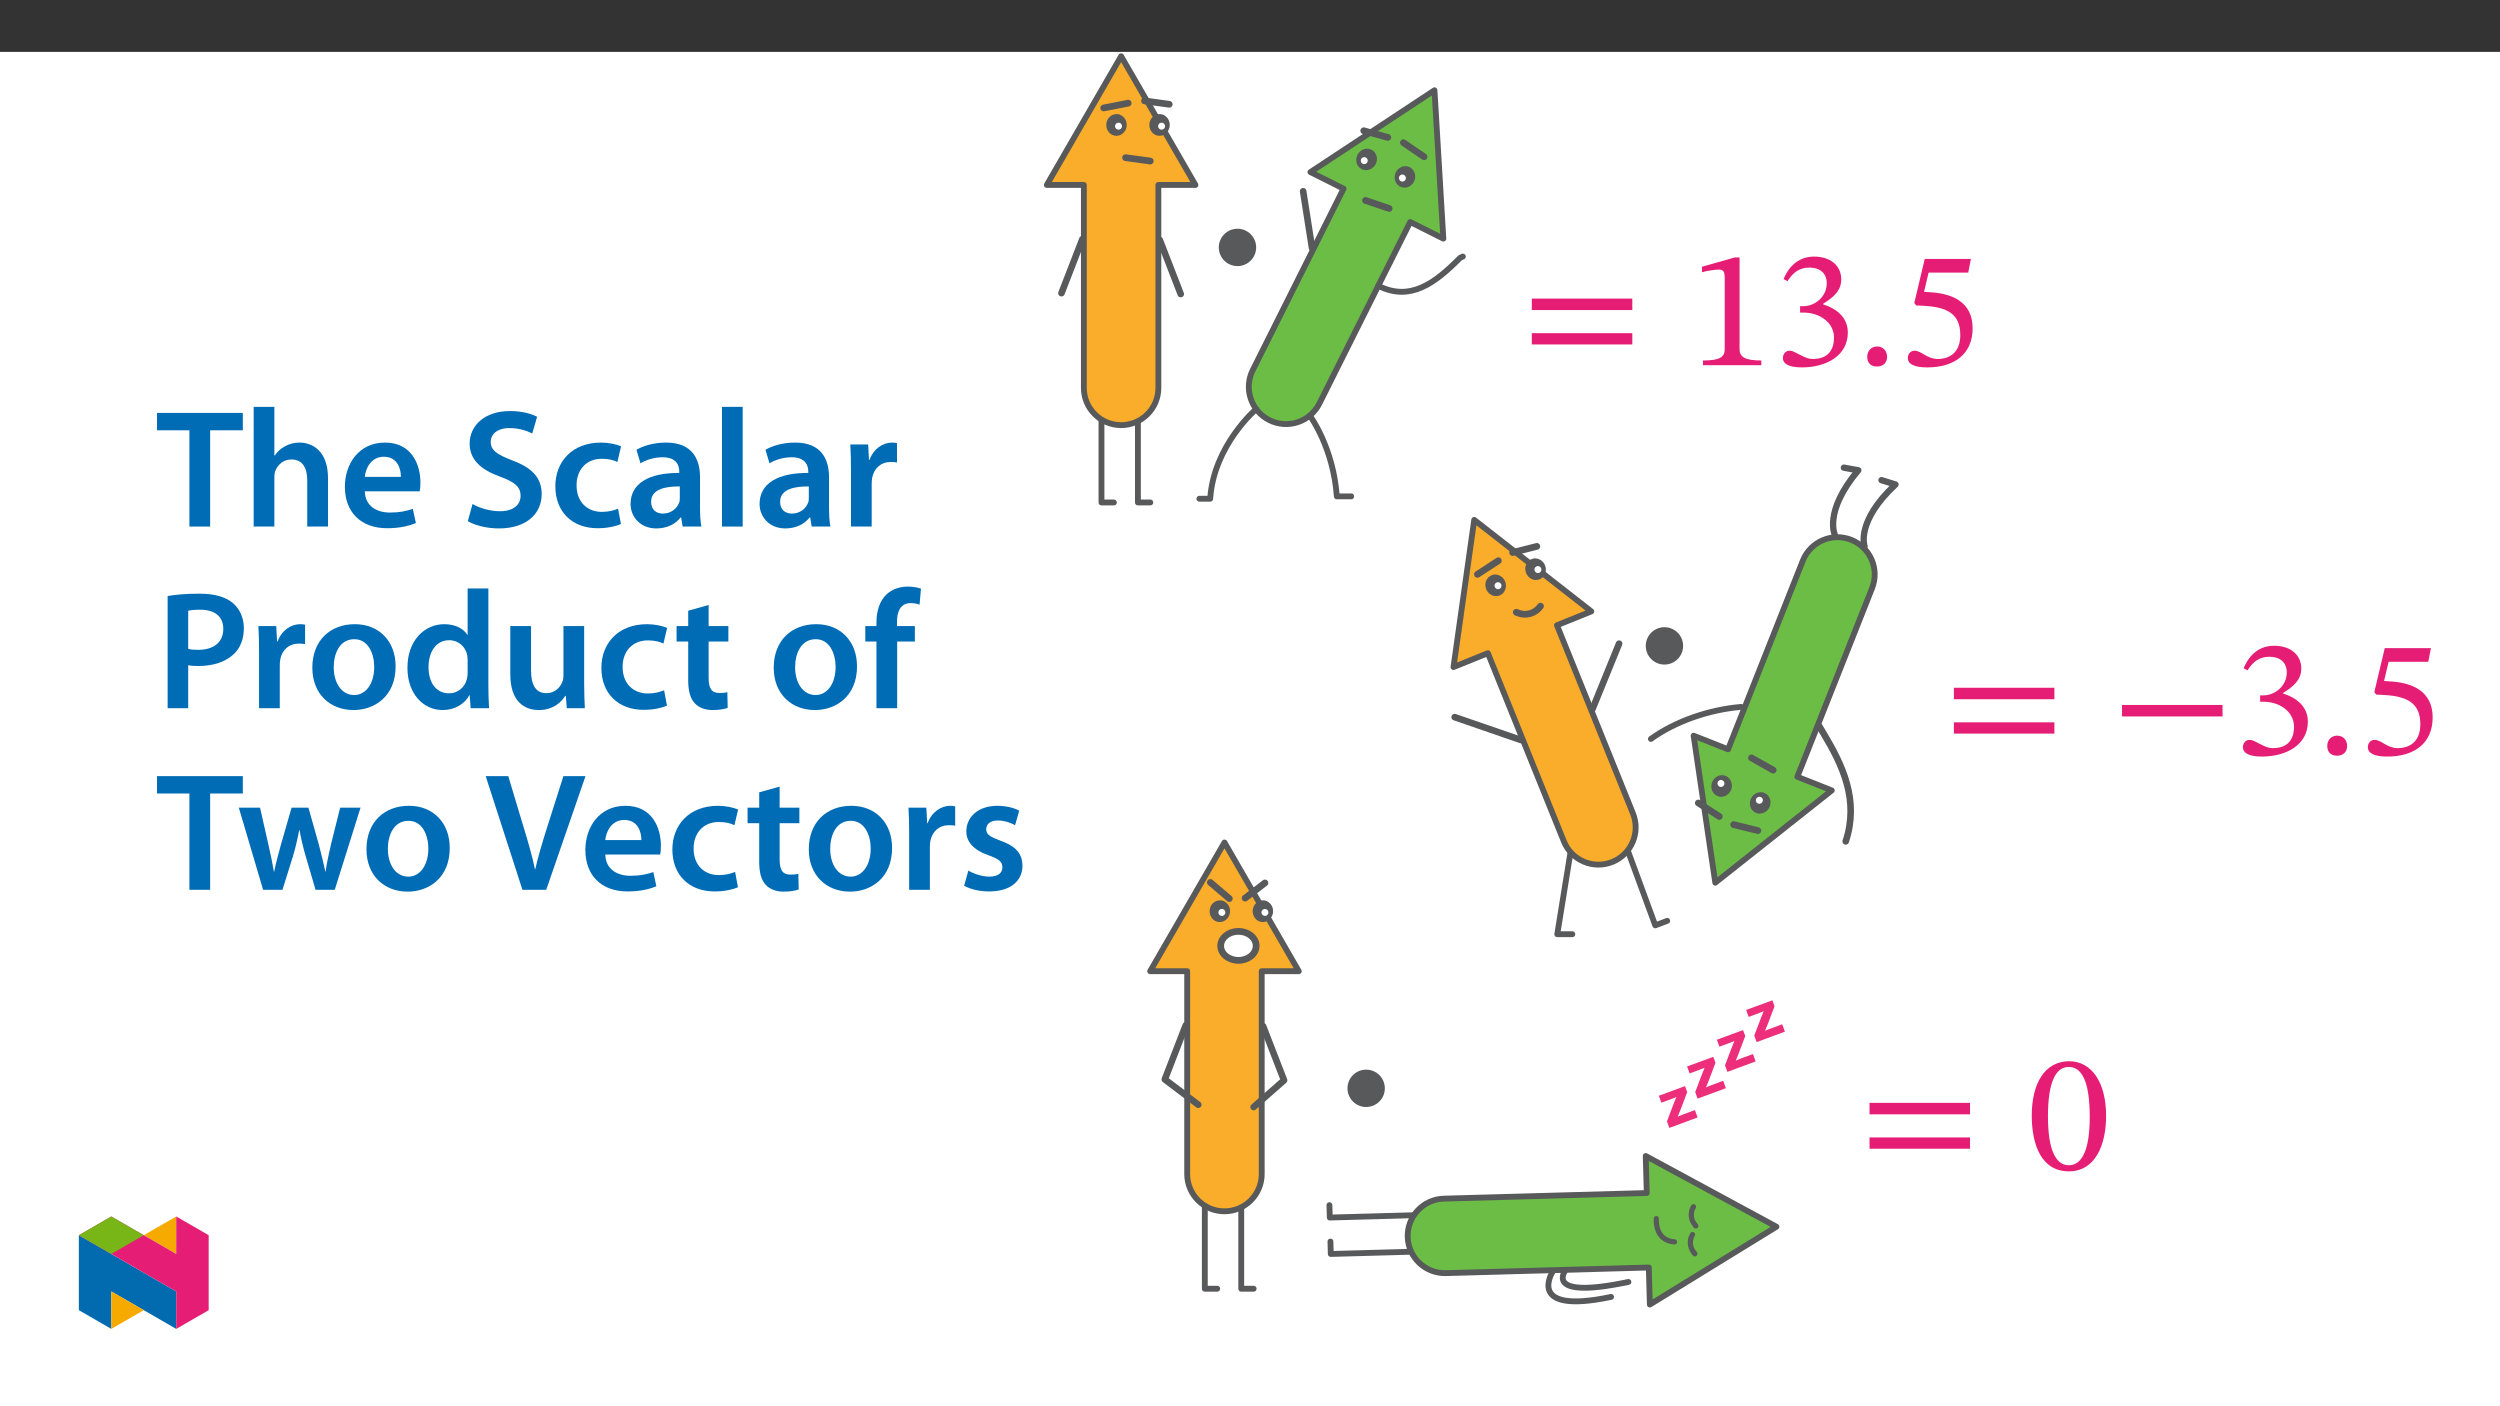 ﻿<?xml version="1.0" encoding="utf-8"?>
<svg xmlns="http://www.w3.org/2000/svg" xmlns:xlink="http://www.w3.org/1999/xlink" viewBox="0 0 960 540" version="1.1">
  <rect x="0" y="0" width="960" height="540" fill="#333333" stroke="none"/>
  <defs>
    <g>
      <symbol overflow="visible" id="glyph0-0">
        <path style="stroke:none;" d="M 2.938 -1.078 L -2.469 -15.734 L 9.25 -20.062 L 14.656 -5.406 Z M 3.156 -1.578 L 14.156 -5.641 L 9.016 -19.578 L -1.984 -15.516 Z M 3.156 -1.578 " />
      </symbol>
      <symbol overflow="visible" id="glyph0-1">
        <path style="stroke:none;" d="M 0.391 -0.141 L -0.531 -2.641 L 2.094 -9.562 C 2.52 -10.695 2.848 -11.508 3.078 -12 C 2.711 -11.844 2.223 -11.645 1.609 -11.406 L -2.672 -9.812 L -3.656 -12.484 L 6.406 -16.188 L 7.25 -13.891 L 4.578 -6.844 L 3.594 -4.453 C 4.457 -4.828 5 -5.055 5.219 -5.141 L 10.203 -6.984 L 11.25 -4.156 Z M 0.391 -0.141 " />
      </symbol>
      <symbol overflow="visible" id="glyph1-0">
        <path style="stroke:none;" d="M 20.719 -11 L 20.719 -12.047 C 20.719 -19.094 31.141 -24.156 31.141 -33.672 C 31.141 -40.406 25.516 -43.312 19.172 -43.312 C 12.625 -43.312 8.156 -39.625 8.156 -34.375 C 8.156 -31.344 9.391 -29.844 11.453 -29.844 C 13.016 -29.844 14.375 -30.688 14.375 -32.703 C 14.375 -35.156 13.016 -35.219 13.016 -37.359 C 13.016 -39.375 14.766 -40.859 18.578 -40.859 C 22.734 -40.859 25.312 -38.594 25.312 -33.469 C 25.312 -23.5 18.125 -21.109 18.125 -12.688 L 18.125 -11 Z M 23.188 -3.109 C 23.188 -5.109 21.828 -6.922 19.547 -6.922 C 17.156 -6.922 15.734 -5.188 15.734 -3.109 C 15.734 -0.969 16.969 0.516 19.484 0.516 C 21.828 0.516 23.188 -1.031 23.188 -3.109 Z M 38.531 10.938 L 38.531 -50.828 L 0.641 -50.828 L 0.641 10.938 Z M 35.156 7.516 L 3.953 7.516 L 3.953 -47.531 L 35.156 -47.531 Z M 35.156 7.516 " />
      </symbol>
      <symbol overflow="visible" id="glyph1-1">
        <path style="stroke:none;" d="M 42.609 -21.172 L 42.609 -25.578 L 4.016 -25.578 L 4.016 -21.172 Z M 42.609 -7.969 L 42.609 -12.297 L 4.016 -12.297 L 4.016 -7.969 Z M 42.609 -7.969 " />
      </symbol>
      <symbol overflow="visible" id="glyph1-2">
        <path style="stroke:none;" d="M 27.578 0 L 27.578 -1.812 C 21.625 -1.812 19.234 -2.984 19.234 -6.156 L 19.234 -41.375 L 17.359 -41.375 L 4.797 -37.812 L 4.797 -35.672 C 6.797 -36.328 10.094 -36.719 11.391 -36.719 C 13.016 -36.719 13.531 -35.812 13.531 -33.547 L 13.531 -6.156 C 13.531 -2.906 11.266 -1.812 5.188 -1.812 L 5.188 0 Z M 27.578 0 " />
      </symbol>
      <symbol overflow="visible" id="glyph1-3">
        <path style="stroke:none;" d="M 5.562 -32.25 C 7.766 -35.672 10.172 -37.484 14.047 -37.484 C 18.062 -37.484 20.656 -35.281 20.656 -31.469 C 20.656 -26.219 16.062 -22.656 11.656 -22.656 L 10.422 -22.656 L 10.422 -20.203 L 11.719 -20.203 C 17.938 -20.203 23.438 -16.375 23.438 -10.625 C 23.438 -4.281 19.484 -2.391 15.406 -2.391 C 13.859 -2.391 12.953 -2.656 10.172 -4.078 C 7.906 -5.25 7.375 -5.562 6.344 -5.562 C 4.656 -5.562 3.812 -4.078 3.812 -2.719 C 3.812 -1.031 5.25 0.844 11.078 0.844 C 20.531 0.844 28.75 -3.688 28.75 -12.562 C 28.75 -18.328 24.406 -21.75 19.234 -23.375 L 19.234 -23.562 C 23.312 -26.156 26.219 -28.562 26.219 -33.016 C 26.219 -37.938 22.406 -41.703 15.797 -41.703 C 10.484 -41.703 6.469 -38.719 4.078 -33.094 Z M 5.562 -32.25 " />
      </symbol>
      <symbol overflow="visible" id="glyph1-4">
        <path style="stroke:none;" d="M 11.781 -3.172 C 11.781 -5.312 10.422 -7.188 7.969 -7.188 C 5.562 -7.188 4.141 -5.375 4.141 -3.234 C 4.141 -1.031 5.375 0.516 7.906 0.516 C 10.422 0.516 11.781 -1.172 11.781 -3.172 Z M 11.781 -3.172 " />
      </symbol>
      <symbol overflow="visible" id="glyph1-5">
        <path style="stroke:none;" d="M 27 -35.547 L 28.031 -40.797 L 10.297 -40.797 L 6.281 -23.891 L 7.062 -22.922 C 7.969 -22.922 8.281 -22.922 9.969 -22.797 C 18.906 -22.344 23.953 -19.688 23.953 -11.594 C 23.953 -4.859 19.875 -2.391 15.281 -2.391 C 11.141 -2.391 9 -5.562 6.406 -5.562 C 4.797 -5.562 3.812 -4.281 3.812 -2.781 C 3.812 -0.391 6.281 0.844 11.266 0.844 C 21.562 0.844 28.688 -4.203 28.688 -14.188 C 28.688 -24.344 20.719 -27.391 13.078 -27.969 L 10.031 -28.172 L 11.781 -35.547 Z M 27 -35.547 " />
      </symbol>
      <symbol overflow="visible" id="glyph1-6">
        <path style="stroke:none;" d="M 42.609 -14.562 L 42.609 -18.969 L 4.016 -18.969 L 4.016 -14.562 Z M 42.609 -14.562 " />
      </symbol>
      <symbol overflow="visible" id="glyph1-7">
        <path style="stroke:none;" d="M 30.297 -20.531 C 30.297 -33.859 24.469 -41.562 16.125 -41.562 C 6.734 -41.562 1.75 -33.016 1.75 -20.719 C 1.75 -9.266 5.562 0.719 16 0.719 C 26.156 0.719 30.297 -9.453 30.297 -20.531 Z M 24.016 -20.141 C 24.016 -7.703 21.109 -1.625 16 -1.625 C 10.812 -1.625 7.969 -7.828 7.969 -20.391 C 7.969 -33.219 10.812 -39.375 15.922 -39.375 C 21.234 -39.375 24.016 -33.281 24.016 -20.141 Z M 24.016 -20.141 " />
      </symbol>
      <symbol overflow="visible" id="glyph2-0">
        <path style="stroke:none;" d="M 0 0 L 32.375 0 L 32.375 -45.328 L 0 -45.328 Z M 16.188 -25.578 L 5.188 -42.094 L 27.188 -42.094 Z M 18.125 -22.656 L 29.141 -39.172 L 29.141 -6.156 Z M 5.188 -3.234 L 16.188 -19.75 L 27.188 -3.234 Z M 3.234 -39.172 L 14.25 -22.656 L 3.234 -6.156 Z M 3.234 -39.172 " />
      </symbol>
      <symbol overflow="visible" id="glyph2-1">
        <path style="stroke:none;" d="M 12.953 0 L 20.922 0 L 20.922 -36.969 L 33.469 -36.969 L 33.469 -43.641 L 0.516 -43.641 L 0.516 -36.969 L 12.953 -36.969 Z M 12.953 0 " />
      </symbol>
      <symbol overflow="visible" id="glyph2-2">
        <path style="stroke:none;" d="M 4.281 0 L 12.234 0 L 12.234 -18.906 C 12.234 -19.75 12.297 -20.594 12.562 -21.297 C 13.469 -23.703 15.672 -25.766 18.781 -25.766 C 23.188 -25.766 24.859 -22.281 24.859 -17.734 L 24.859 0 L 32.828 0 L 32.828 -18.578 C 32.828 -28.688 27.188 -32.25 21.828 -32.25 C 19.812 -32.25 17.938 -31.734 16.312 -30.828 C 14.703 -29.984 13.344 -28.75 12.375 -27.266 L 12.234 -27.266 L 12.234 -45.969 L 4.281 -45.969 Z M 4.281 0 " />
      </symbol>
      <symbol overflow="visible" id="glyph2-3">
        <path style="stroke:none;" d="M 31.016 -13.531 C 31.141 -14.25 31.281 -15.406 31.281 -16.906 C 31.281 -23.828 27.906 -32.25 17.672 -32.25 C 7.578 -32.25 2.266 -24.016 2.266 -15.281 C 2.266 -5.641 8.281 0.641 18.516 0.641 C 23.047 0.641 26.812 -0.188 29.531 -1.359 L 28.359 -6.797 C 25.906 -5.953 23.312 -5.375 19.625 -5.375 C 14.5 -5.375 10.094 -7.828 9.906 -13.531 Z M 9.906 -19.094 C 10.234 -22.344 12.297 -26.812 17.219 -26.812 C 22.531 -26.812 23.828 -22.016 23.766 -19.094 Z M 9.906 -19.094 " />
      </symbol>
      <symbol overflow="visible" id="glyph2-4">
        <path style="stroke:none;" d="M 2.656 -2.078 C 5.047 -0.578 9.844 0.719 14.5 0.719 C 25.703 0.719 31.016 -5.375 31.016 -12.438 C 31.016 -18.719 27.391 -22.531 19.812 -25.375 C 13.984 -27.641 11.453 -29.203 11.453 -32.562 C 11.453 -35.156 13.594 -37.812 18.641 -37.812 C 22.734 -37.812 25.766 -36.578 27.391 -35.734 L 29.266 -42.156 C 27 -43.312 23.562 -44.359 18.844 -44.359 C 9.328 -44.359 3.359 -38.984 3.359 -31.797 C 3.359 -25.516 7.969 -21.688 15.219 -19.094 C 20.719 -17.094 22.922 -15.156 22.922 -11.844 C 22.922 -8.281 20.078 -5.891 15.016 -5.891 C 10.938 -5.891 7 -7.188 4.469 -8.672 Z M 2.656 -2.078 " />
      </symbol>
      <symbol overflow="visible" id="glyph2-5">
        <path style="stroke:none;" d="M 26.359 -6.859 C 24.797 -6.219 22.797 -5.641 20.078 -5.641 C 14.641 -5.641 10.422 -9.328 10.422 -15.797 C 10.359 -21.562 13.984 -26.031 20.078 -26.031 C 22.922 -26.031 24.797 -25.453 26.094 -24.797 L 27.516 -30.828 C 25.703 -31.594 22.734 -32.25 19.812 -32.25 C 8.734 -32.25 2.266 -24.922 2.266 -15.469 C 2.266 -5.703 8.672 0.641 18.516 0.641 C 22.469 0.641 25.766 -0.188 27.453 -0.969 Z M 26.359 -6.859 " />
      </symbol>
      <symbol overflow="visible" id="glyph2-6">
        <path style="stroke:none;" d="M 28.75 -18.906 C 28.75 -25.828 25.828 -32.25 15.734 -32.25 C 10.75 -32.25 6.672 -30.891 4.344 -29.469 L 5.891 -24.281 C 8.031 -25.641 11.266 -26.609 14.375 -26.609 C 19.938 -26.609 20.781 -23.188 20.781 -21.109 L 20.781 -20.594 C 9.125 -20.656 2.078 -16.578 2.078 -8.672 C 2.078 -3.891 5.641 0.719 11.984 0.719 C 16.125 0.719 19.422 -1.031 21.297 -3.5 L 21.5 -3.5 L 22.078 0 L 29.266 0 C 28.875 -1.938 28.75 -4.734 28.75 -7.578 Z M 20.984 -11.078 C 20.984 -10.484 20.984 -9.906 20.781 -9.328 C 20 -7.062 17.734 -4.984 14.5 -4.984 C 11.984 -4.984 9.969 -6.406 9.969 -9.516 C 9.969 -14.312 15.344 -15.469 20.984 -15.406 Z M 20.984 -11.078 " />
      </symbol>
      <symbol overflow="visible" id="glyph2-7">
        <path style="stroke:none;" d="M 4.281 0 L 12.234 0 L 12.234 -45.969 L 4.281 -45.969 Z M 4.281 0 " />
      </symbol>
      <symbol overflow="visible" id="glyph2-8">
        <path style="stroke:none;" d="M 4.281 0 L 12.234 0 L 12.234 -16.375 C 12.234 -17.219 12.297 -18.062 12.438 -18.781 C 13.141 -22.406 15.797 -24.797 19.547 -24.797 C 20.531 -24.797 21.234 -24.734 21.953 -24.609 L 21.953 -32.047 C 21.297 -32.188 20.844 -32.25 20.078 -32.25 C 16.641 -32.25 12.953 -29.984 11.391 -25.578 L 11.203 -25.578 L 10.875 -31.531 L 4.016 -31.531 C 4.203 -28.75 4.281 -25.641 4.281 -21.375 Z M 4.281 0 " />
      </symbol>
      <symbol overflow="visible" id="glyph2-9">
        <path style="stroke:none;" d="M 4.594 0 L 12.5 0 L 12.5 -16.516 C 13.594 -16.25 14.891 -16.188 16.375 -16.188 C 22.016 -16.188 26.938 -17.734 30.172 -20.922 C 32.562 -23.25 33.859 -26.609 33.859 -30.75 C 33.859 -34.828 32.188 -38.266 29.594 -40.406 C 26.812 -42.734 22.594 -43.969 16.766 -43.969 C 11.453 -43.969 7.516 -43.578 4.594 -43.062 Z M 12.5 -37.422 C 13.344 -37.625 14.891 -37.812 17.094 -37.812 C 22.594 -37.812 25.969 -35.281 25.969 -30.438 C 25.969 -25.375 22.344 -22.406 16.375 -22.406 C 14.766 -22.406 13.531 -22.469 12.5 -22.797 Z M 12.5 -37.422 " />
      </symbol>
      <symbol overflow="visible" id="glyph2-10">
        <path style="stroke:none;" d="M 18.578 -32.25 C 9.062 -32.25 2.266 -25.906 2.266 -15.547 C 2.266 -5.375 9.188 0.719 18.062 0.719 C 26.094 0.719 34.25 -4.469 34.25 -16.062 C 34.25 -25.641 27.969 -32.25 18.578 -32.25 Z M 18.391 -26.484 C 23.828 -26.484 26.031 -20.781 26.031 -15.859 C 26.031 -9.453 22.859 -5.047 18.328 -5.047 C 13.531 -5.047 10.484 -9.641 10.484 -15.734 C 10.484 -20.984 12.75 -26.484 18.391 -26.484 Z M 18.391 -26.484 " />
      </symbol>
      <symbol overflow="visible" id="glyph2-11">
        <path style="stroke:none;" d="M 25.375 -45.969 L 25.375 -28.172 L 25.25 -28.172 C 23.828 -30.5 20.719 -32.25 16.375 -32.25 C 8.812 -32.25 2.203 -25.969 2.266 -15.406 C 2.266 -5.703 8.219 0.719 15.797 0.719 C 20.328 0.719 24.156 -1.484 26.031 -4.984 L 26.156 -4.984 L 26.547 0 L 33.609 0 C 33.469 -2.141 33.344 -5.641 33.344 -8.875 L 33.344 -45.969 Z M 25.375 -13.656 C 25.375 -12.828 25.312 -12.047 25.125 -11.328 C 24.344 -7.906 21.5 -5.703 18.266 -5.703 C 13.203 -5.703 10.359 -9.906 10.359 -15.734 C 10.359 -21.562 13.203 -26.094 18.328 -26.094 C 21.953 -26.094 24.469 -23.562 25.188 -20.531 C 25.312 -19.875 25.375 -19.031 25.375 -18.391 Z M 25.375 -13.656 " />
      </symbol>
      <symbol overflow="visible" id="glyph2-12">
        <path style="stroke:none;" d="M 32.5 -31.531 L 24.547 -31.531 L 24.547 -12.5 C 24.547 -11.594 24.406 -10.688 24.094 -10.031 C 23.312 -7.969 21.234 -5.766 18 -5.766 C 13.797 -5.766 12.109 -9.125 12.109 -14.375 L 12.109 -31.531 L 4.141 -31.531 L 4.141 -13.016 C 4.141 -2.719 9.391 0.719 15.094 0.719 C 20.781 0.719 23.891 -2.531 25.25 -4.734 L 25.453 -4.734 L 25.828 0 L 32.766 0 C 32.641 -2.594 32.5 -5.703 32.5 -9.453 Z M 32.5 -31.531 " />
      </symbol>
      <symbol overflow="visible" id="glyph2-13">
        <path style="stroke:none;" d="M 5.562 -37.422 L 5.562 -31.531 L 1.094 -31.531 L 1.094 -25.578 L 5.562 -25.578 L 5.562 -10.75 C 5.562 -6.609 6.344 -3.688 8.094 -1.875 C 9.578 -0.266 11.984 0.719 14.953 0.719 C 17.422 0.719 19.547 0.328 20.719 -0.125 L 20.594 -6.156 C 19.688 -5.891 18.906 -5.828 17.484 -5.828 C 14.438 -5.828 13.406 -7.766 13.406 -11.656 L 13.406 -25.578 L 20.984 -25.578 L 20.984 -31.531 L 13.406 -31.531 L 13.406 -39.625 Z M 5.562 -37.422 " />
      </symbol>
      <symbol overflow="visible" id="glyph2-14">
        <path style="stroke:none;" d="M 13.141 0 L 13.141 -25.578 L 19.938 -25.578 L 19.938 -31.531 L 13.078 -31.531 L 13.078 -33.156 C 13.078 -37.031 14.375 -40.344 18.328 -40.344 C 19.812 -40.344 20.844 -40.078 21.75 -39.75 L 22.281 -45.906 C 21.047 -46.297 19.359 -46.688 17.219 -46.688 C 14.438 -46.688 11.328 -45.844 9 -43.641 C 6.281 -41.047 5.188 -36.969 5.188 -32.891 L 5.188 -31.531 L 0.906 -31.531 L 0.906 -25.578 L 5.188 -25.578 L 5.188 0 Z M 13.141 0 " />
      </symbol>
      <symbol overflow="visible" id="glyph2-15">
        <path style="stroke:none;" d="M 0.906 -31.531 L 10.234 0 L 17.672 0 L 21.688 -12.828 C 22.594 -15.922 23.375 -19.031 24.094 -22.922 L 24.219 -22.922 C 24.922 -19.094 25.641 -16.125 26.609 -12.828 L 30.375 0 L 37.75 0 L 47.656 -31.531 L 39.828 -31.531 L 36.328 -17.547 C 35.484 -13.859 34.703 -10.422 34.25 -7 L 34.125 -7 C 33.406 -10.422 32.562 -13.859 31.594 -17.547 L 27.641 -31.531 L 21.172 -31.531 L 17.031 -17.156 C 16.188 -13.922 15.156 -10.422 14.5 -7 L 14.375 -7 C 13.797 -10.422 13.078 -13.859 12.297 -17.219 L 9.062 -31.531 Z M 0.906 -31.531 " />
      </symbol>
      <symbol overflow="visible" id="glyph2-16">
        <path style="stroke:none;" d="M 23.703 0 L 38.781 -43.641 L 30.297 -43.641 L 23.953 -23.703 C 22.281 -18.391 20.656 -13.078 19.484 -7.906 L 19.359 -7.906 C 18.266 -13.203 16.766 -18.266 15.094 -23.766 L 9.125 -43.641 L 0.453 -43.641 L 14.562 0 Z M 23.703 0 " />
      </symbol>
      <symbol overflow="visible" id="glyph2-17">
        <path style="stroke:none;" d="M 2.328 -1.547 C 4.656 -0.266 8.094 0.641 11.906 0.641 C 20.266 0.641 24.734 -3.5 24.734 -9.266 C 24.672 -13.922 22.078 -16.828 16.312 -18.844 C 12.297 -20.328 10.812 -21.234 10.812 -23.25 C 10.812 -25.188 12.375 -26.609 15.219 -26.609 C 18 -26.609 20.594 -25.578 21.891 -24.797 L 23.5 -30.375 C 21.625 -31.406 18.578 -32.25 15.094 -32.25 C 7.766 -32.25 3.172 -27.969 3.172 -22.406 C 3.172 -18.641 5.703 -15.281 11.844 -13.203 C 15.734 -11.781 17.031 -10.75 17.031 -8.609 C 17.031 -6.547 15.469 -5.047 11.984 -5.047 C 9.125 -5.047 5.703 -6.281 3.953 -7.375 Z M 2.328 -1.547 " />
      </symbol>
    </g>
    <clipPath id="clip1">
      <path d="M 400.852 20.48 L 461 20.48 L 461 165 L 400.852 165 Z M 400.852 20.48 " />
    </clipPath>
    <clipPath id="clip2">
      <path d="M 539 442 L 684 442 L 684 502.074 L 539 502.074 Z M 539 442 " />
    </clipPath>
    <clipPath id="clip3">
      <rect width="23" height="35" />
    </clipPath>
    <g id="surface7" clip-path="url(#clip3)">
      <g style="fill:rgb(92.899%,17.999%,47.8%);fill-opacity:1;">
        <use xlink:href="#glyph0-1" x="7.639" y="25.252" />
      </g>
    </g>
    <clipPath id="clip4">
      <rect width="23" height="34" />
    </clipPath>
    <g id="surface10" clip-path="url(#clip4)">
      <g style="fill:rgb(92.899%,17.999%,47.8%);fill-opacity:1;">
        <use xlink:href="#glyph0-1" x="7.492" y="25.012" />
      </g>
    </g>
    <clipPath id="clip5">
      <rect width="23" height="34" />
    </clipPath>
    <g id="surface13" clip-path="url(#clip5)">
      <g style="fill:rgb(92.899%,17.999%,47.8%);fill-opacity:1;">
        <use xlink:href="#glyph0-1" x="7.927" y="24.74" />
      </g>
    </g>
    <clipPath id="clip6">
      <rect width="24" height="35" />
    </clipPath>
    <g id="surface12" clip-path="url(#clip6)">
      <g style="fill:rgb(92.899%,17.999%,47.8%);fill-opacity:1;">
        <use xlink:href="#glyph0-1" x="8.167" y="25.306" />
      </g>
    </g>
    <clipPath id="clip7">
      <path d="M 30.277 474 L 68 474 L 68 510.301 L 30.277 510.301 Z M 30.277 474 " />
    </clipPath>
    <clipPath id="clip8">
      <path d="M 42 495 L 56 495 L 56 510.301 L 42 510.301 Z M 42 495 " />
    </clipPath>
    <clipPath id="clip9">
      <path d="M 55 467.125 L 68 467.125 L 68 482 L 55 482 Z M 55 467.125 " />
    </clipPath>
    <clipPath id="clip10">
      <path d="M 30.277 467.125 L 80.133 467.125 L 80.133 510.301 L 30.277 510.301 Z M 30.277 467.125 " />
    </clipPath>
    <clipPath id="clip11">
      <path d="M 30.277 467.125 L 56 467.125 L 56 482 L 30.277 482 Z M 30.277 467.125 " />
    </clipPath>
  </defs>
  <g id="surface1">
    <path style=" stroke:none;fill-rule:nonzero;fill:rgb(100%,100%,100%);fill-opacity:1;" d="M 0 559.926 L 960 559.926 L 960 19.926 L 0 19.926 Z M 0 559.926 " />
    <path style="fill:none;stroke-width:2.64;stroke-linecap:round;stroke-linejoin:round;stroke:rgb(34.499%,34.9%,35.699%);stroke-opacity:1;stroke-miterlimit:4;" d="M 0.002 -0.002 L 0.002 -51.619 L 5.613 -51.619 " transform="matrix(0.85,0,0,-0.85,436.956,149.077)" />
    <path style="fill:none;stroke-width:2.64;stroke-linecap:round;stroke-linejoin:round;stroke:rgb(34.499%,34.9%,35.699%);stroke-opacity:1;stroke-miterlimit:4;" d="M 0 -0.002 L 0 -51.619 L 5.611 -51.619 " transform="matrix(0.85,0,0,-0.85,422.965,149.077)" />
    <path style="fill-rule:nonzero;fill:rgb(42.4%,74.1%,27.1%);fill-opacity:1;stroke-width:2.64;stroke-linecap:round;stroke-linejoin:round;stroke:rgb(34.499%,34.9%,35.699%);stroke-opacity:1;stroke-miterlimit:4;" d="M 0.001 -0.001 L -41.024 -81.981 C -45.188 -90.295 -41.819 -100.41 -33.506 -104.569 C -25.192 -108.728 -15.078 -105.364 -10.918 -97.05 L 30.106 -15.065 L 45.079 -22.556 L 41.076 44.457 L -14.967 7.49 Z M 0.001 -0.001 " transform="matrix(0.85,0,0,-0.85,515.925,72.453)" />
    <path style=" stroke:none;fill-rule:nonzero;fill:rgb(98%,67.499%,16.899%);fill-opacity:1;" d="M 459.047 71.02 L 430.512 21.602 L 401.973 71.02 L 416.203 71.02 L 416.203 148.945 C 416.199 156.848 422.605 163.254 430.508 163.254 C 438.41 163.254 444.816 156.852 444.816 148.949 L 444.816 71.02 Z M 459.047 71.02 " />
    <g clip-path="url(#clip1)" clip-rule="nonzero">
      <path style="fill:none;stroke-width:2.64;stroke-linecap:round;stroke-linejoin:round;stroke:rgb(34.499%,34.9%,35.699%);stroke-opacity:1;stroke-miterlimit:4;" d="M -0.001 0.001 L -33.571 58.14 L -67.147 0.001 L -50.405 0.001 L -50.405 -91.676 C -50.41 -100.973 -42.873 -108.51 -33.576 -108.51 C -24.279 -108.51 -16.742 -100.978 -16.742 -91.681 L -16.742 0.001 Z M -0.001 0.001 " transform="matrix(0.85,0,0,-0.85,459.047,71.021)" />
    </g>
    <path style="fill:none;stroke-width:2.64;stroke-linecap:round;stroke-linejoin:round;stroke:rgb(34.499%,34.9%,35.699%);stroke-opacity:1;stroke-miterlimit:4;" d="M 0.001 -0.002 C 14.326 -7.235 25.489 1.018 36.978 12.645 L 38.205 13.215 " transform="matrix(0.85,0,0,-0.85,529.26,109.748)" />
    <path style="fill:none;stroke-width:2.984;stroke-linecap:round;stroke-linejoin:round;stroke:rgb(34.499%,34.9%,35.699%);stroke-opacity:1;stroke-miterlimit:4;" d="M 0.001 0.002 L 4.008 -25.55 " transform="matrix(0.85,0,0,-0.85,500.405,73.447)" />
    <path style=" stroke:none;fill-rule:nonzero;fill:rgb(34.499%,34.9%,35.699%);fill-opacity:1;" d="M 528.266 62.992 C 529.121 61.371 528.824 59.387 527.539 58.086 C 525.91 56.66 523.434 56.816 522 58.438 C 520.867 59.629 520.504 61.359 521.059 62.91 C 521.582 64.289 522.863 65.238 524.336 65.336 C 525.598 65.391 526.816 64.867 527.645 63.918 C 527.891 63.637 528.098 63.324 528.266 62.992 " />
    <path style=" stroke:none;fill-rule:nonzero;fill:rgb(100%,100%,100%);fill-opacity:1;" d="M 525.07 62.289 C 525.305 61.801 525.234 61.223 524.891 60.805 C 524.41 60.242 523.566 60.18 523.004 60.66 C 522.512 61.086 522.395 61.805 522.73 62.363 C 523.039 62.914 523.703 63.168 524.301 62.957 C 524.637 62.848 524.914 62.605 525.07 62.289 " />
    <path style=" stroke:none;fill-rule:nonzero;fill:rgb(34.499%,34.9%,35.699%);fill-opacity:1;" d="M 542.969 69.746 C 543.871 68.039 543.484 65.938 542.031 64.668 C 540.93 63.758 539.41 63.555 538.113 64.145 C 536.773 64.738 535.828 65.973 535.602 67.418 C 535.312 69.004 535.996 70.609 537.34 71.504 C 538.816 72.387 540.699 72.199 541.973 71.043 C 542.383 70.68 542.723 70.238 542.969 69.746 " />
    <path style=" stroke:none;fill-rule:nonzero;fill:rgb(100%,100%,100%);fill-opacity:1;" d="M 539.719 68.984 C 539.969 68.449 539.867 67.816 539.461 67.387 C 538.934 66.875 538.09 66.883 537.574 67.41 C 537.438 67.551 537.332 67.719 537.266 67.906 C 537.105 68.375 537.207 68.891 537.535 69.262 C 537.879 69.676 538.445 69.836 538.957 69.664 C 539.289 69.551 539.566 69.305 539.719 68.984 " />
    <path style=" stroke:none;fill-rule:nonzero;fill:rgb(34.499%,34.9%,35.699%);fill-opacity:1;" d="M 432.648 48 C 432.688 46.168 431.535 44.523 429.801 43.938 C 427.707 43.391 425.566 44.641 425.004 46.73 C 424.527 48.305 424.977 50.016 426.164 51.152 C 427.25 52.152 428.824 52.426 430.184 51.855 C 431.336 51.34 432.191 50.328 432.508 49.105 C 432.602 48.742 432.648 48.371 432.648 48 " />
    <path style=" stroke:none;fill-rule:nonzero;fill:rgb(100%,100%,100%);fill-opacity:1;" d="M 430.855 48.457 C 430.844 47.918 430.523 47.43 430.027 47.207 C 429.348 46.922 428.562 47.242 428.277 47.926 C 428.027 48.527 428.246 49.219 428.793 49.57 C 429.316 49.926 430.023 49.855 430.465 49.398 C 430.719 49.148 430.855 48.812 430.855 48.457 " />
    <path style=" stroke:none;fill-rule:nonzero;fill:rgb(34.499%,34.9%,35.699%);fill-opacity:1;" d="M 449.18 48 C 449.219 46.168 448.066 44.523 446.336 43.938 C 444.238 43.391 442.098 44.641 441.539 46.73 C 441.059 48.305 441.508 50.016 442.699 51.152 C 443.785 52.152 445.355 52.426 446.715 51.855 C 447.867 51.34 448.723 50.328 449.039 49.105 C 449.133 48.742 449.18 48.371 449.18 48 " />
    <path style=" stroke:none;fill-rule:nonzero;fill:rgb(100%,100%,100%);fill-opacity:1;" d="M 447.387 48.457 C 447.379 47.918 447.055 47.43 446.559 47.207 C 445.879 46.922 445.098 47.242 444.812 47.926 C 444.559 48.527 444.777 49.219 445.324 49.57 C 445.852 49.926 446.555 49.855 447 49.398 C 447.25 49.148 447.391 48.812 447.387 48.457 " />
    <path style="fill:none;stroke-width:3.037;stroke-linecap:round;stroke-linejoin:round;stroke:rgb(34.499%,34.9%,35.699%);stroke-opacity:1;stroke-miterlimit:4;" d="M -0.001 -0 L -11.058 -2.17 " transform="matrix(0.85,0,0,-0.85,433.224,39.613)" />
    <path style="fill:none;stroke-width:3.037;stroke-linecap:round;stroke-linejoin:round;stroke:rgb(34.499%,34.9%,35.699%);stroke-opacity:1;stroke-miterlimit:4;" d="M 0.002 0.002 L 11.165 -1.533 " transform="matrix(0.85,0,0,-0.85,439.498,38.74)" />
    <path style="fill:none;stroke-width:3.037;stroke-linecap:round;stroke-linejoin:round;stroke:rgb(34.499%,34.9%,35.699%);stroke-opacity:1;stroke-miterlimit:4;" d="M 0.001 -0 L -10.863 3.01 " transform="matrix(0.85,0,0,-0.85,532.914,52.761)" />
    <path style="fill:none;stroke-width:3.037;stroke-linecap:round;stroke-linejoin:round;stroke:rgb(34.499%,34.9%,35.699%);stroke-opacity:1;stroke-miterlimit:4;" d="M -0.001 -0.001 L 9.3 -6.366 " transform="matrix(0.85,0,0,-0.85,538.915,54.788)" />
    <path style="fill:none;stroke-width:3.037;stroke-linecap:round;stroke-linejoin:round;stroke:rgb(34.499%,34.9%,35.699%);stroke-opacity:1;stroke-miterlimit:4;" d="M 0.002 0 L 11.169 -1.53 " transform="matrix(0.85,0,0,-0.85,432.209,60.543)" />
    <path style="fill:none;stroke-width:3.037;stroke-linecap:round;stroke-linejoin:round;stroke:rgb(34.499%,34.9%,35.699%);stroke-opacity:1;stroke-miterlimit:4;" d="M -0.001 0.001 L -10.672 3.631 " transform="matrix(0.85,0,0,-0.85,533.431,80.051)" />
    <path style="fill:none;stroke-width:2.984;stroke-linecap:round;stroke-linejoin:round;stroke:rgb(34.499%,34.9%,35.699%);stroke-opacity:1;stroke-miterlimit:4;" d="M 0.002 0 L -9.461 24.417 " transform="matrix(0.85,0,0,-0.85,453.397,112.914)" />
    <path style="fill:none;stroke-width:2.984;stroke-linecap:round;stroke-linejoin:round;stroke:rgb(34.499%,34.9%,35.699%);stroke-opacity:1;stroke-miterlimit:4;" d="M 0.002 -0.001 L 9.46 24.416 " transform="matrix(0.85,0,0,-0.85,407.604,112.562)" />
    <path style="fill:none;stroke-width:2.64;stroke-linecap:round;stroke-linejoin:round;stroke:rgb(34.499%,34.9%,35.699%);stroke-opacity:1;stroke-miterlimit:4;" d="M -0.001 0.001 L 20.395 -55.519 L 25.79 -53.474 " transform="matrix(0.85,0,0,-0.85,618.29,308.153)" />
    <path style="fill:none;stroke-width:2.64;stroke-linecap:round;stroke-linejoin:round;stroke:rgb(34.499%,34.9%,35.699%);stroke-opacity:1;stroke-miterlimit:4;" d="M -0.002 0.001 L -8.623 -53.349 L -1.817 -53.349 " transform="matrix(0.85,0,0,-0.85,605.318,313.391)" />
    <path style="fill-rule:nonzero;fill:rgb(42.4%,74.1%,27.1%);fill-opacity:1;stroke-width:2.64;stroke-linecap:round;stroke-linejoin:round;stroke:rgb(34.499%,34.9%,35.699%);stroke-opacity:1;stroke-miterlimit:4;" d="M 0.001 0 L 33.778 85.226 C 37.22 93.861 47.009 98.07 55.644 94.633 C 64.261 91.2 68.475 81.448 65.074 72.822 L 31.297 -12.403 L 46.862 -18.575 L -5.771 -60.252 L -15.56 6.168 Z M 0.001 0 " transform="matrix(0.85,0,0,-0.85,663.574,287.739)" />
    <path style="fill-rule:nonzero;fill:rgb(98%,67.499%,16.899%);fill-opacity:1;stroke-width:2.64;stroke-linecap:round;stroke-linejoin:round;stroke:rgb(34.499%,34.9%,35.699%);stroke-opacity:1;stroke-miterlimit:4;" d="M -0.001 0.001 L -52.901 41.338 L -62.262 -25.147 L -46.738 -18.878 L -12.409 -103.883 C -8.925 -112.499 0.886 -116.668 9.503 -113.184 C 18.124 -109.705 22.288 -99.894 18.809 -91.272 L -15.52 -6.268 Z M -0.001 0.001 " transform="matrix(0.85,0,0,-0.85,611.067,234.774)" />
    <path style="fill:none;stroke-width:2.64;stroke-linecap:round;stroke-linejoin:round;stroke:rgb(34.499%,34.9%,35.699%);stroke-opacity:1;stroke-miterlimit:4;" d="M 0.002 -0.002 C -14.617 -1.242 -29.727 -6.523 -40.761 -14.464 " transform="matrix(0.85,0,0,-0.85,668.592,271.452)" />
    <path style="fill:none;stroke-width:2.984;stroke-linecap:round;stroke-linejoin:round;stroke:rgb(34.499%,34.9%,35.699%);stroke-opacity:1;stroke-miterlimit:4;" d="M -0.001 -0 C 6.129 18.547 -1.302 34.264 -10.144 48.961 L -12.092 52.201 " transform="matrix(0.85,0,0,-0.85,708.759,323.082)" />
    <path style=" stroke:none;fill-rule:nonzero;fill:rgb(34.499%,34.9%,35.699%);fill-opacity:1;" d="M 664.746 303.246 C 664.109 304.961 662.43 306.066 660.602 305.973 C 658.453 305.707 656.922 303.758 657.172 301.609 C 657.309 299.969 658.355 298.543 659.879 297.926 C 661.258 297.395 662.82 297.719 663.875 298.754 C 664.754 299.656 665.176 300.914 665.02 302.164 C 664.977 302.535 664.883 302.898 664.746 303.246 " />
    <path style=" stroke:none;fill-rule:nonzero;fill:rgb(100%,100%,100%);fill-opacity:1;" d="M 662.094 301.332 C 661.883 301.832 661.406 302.164 660.867 302.188 C 660.125 302.199 659.516 301.613 659.504 300.875 C 659.488 300.223 659.949 299.66 660.586 299.535 C 661.207 299.398 661.836 299.727 662.078 300.312 C 662.219 300.637 662.227 301.004 662.094 301.332 " />
    <path style=" stroke:none;fill-rule:nonzero;fill:rgb(34.499%,34.9%,35.699%);fill-opacity:1;" d="M 679.578 309.703 C 678.91 311.512 677.082 312.625 675.168 312.391 C 673.758 312.176 672.594 311.176 672.168 309.816 C 671.719 308.426 672.008 306.898 672.934 305.766 C 673.926 304.492 675.578 303.93 677.137 304.336 C 678.781 304.848 679.898 306.375 679.883 308.098 C 679.887 308.648 679.781 309.191 679.578 309.703 " />
    <path style=" stroke:none;fill-rule:nonzero;fill:rgb(100%,100%,100%);fill-opacity:1;" d="M 676.848 307.789 C 676.613 308.332 676.074 308.676 675.484 308.66 C 674.746 308.609 674.191 307.973 674.242 307.238 C 674.258 307.043 674.312 306.852 674.406 306.68 C 674.648 306.25 675.102 305.977 675.598 305.977 C 676.137 305.957 676.633 306.27 676.844 306.766 C 676.984 307.094 676.984 307.461 676.848 307.789 " />
    <path style=" stroke:none;fill-rule:nonzero;fill:rgb(34.499%,34.9%,35.699%);fill-opacity:1;" d="M 577.969 223.312 C 577.32 221.602 575.637 220.508 573.809 220.613 C 571.66 220.891 570.141 222.852 570.406 225 C 570.551 226.641 571.609 228.059 573.137 228.664 C 574.52 229.188 576.078 228.852 577.129 227.812 C 578 226.902 578.414 225.645 578.25 224.391 C 578.203 224.02 578.109 223.66 577.969 223.312 " />
    <path style=" stroke:none;fill-rule:nonzero;fill:rgb(100%,100%,100%);fill-opacity:1;" d="M 576.477 224.41 C 576.266 223.914 575.785 223.582 575.242 223.562 C 574.504 223.551 573.898 224.145 573.891 224.883 C 573.883 225.531 574.344 226.094 574.98 226.215 C 575.602 226.348 576.23 226.016 576.469 225.43 C 576.605 225.105 576.609 224.738 576.477 224.41 " />
    <path style=" stroke:none;fill-rule:nonzero;fill:rgb(34.499%,34.9%,35.699%);fill-opacity:1;" d="M 593.297 217.121 C 592.648 215.41 590.965 214.316 589.137 214.422 C 586.988 214.699 585.473 216.66 585.734 218.809 C 585.879 220.449 586.938 221.867 588.465 222.477 C 589.848 222.996 591.406 222.664 592.457 221.621 C 593.328 220.711 593.742 219.453 593.578 218.199 C 593.531 217.832 593.438 217.469 593.297 217.121 " />
    <path style=" stroke:none;fill-rule:nonzero;fill:rgb(100%,100%,100%);fill-opacity:1;" d="M 591.805 218.219 C 591.594 217.723 591.113 217.391 590.57 217.371 C 589.832 217.363 589.227 217.953 589.219 218.695 C 589.211 219.344 589.672 219.902 590.309 220.023 C 590.93 220.156 591.559 219.824 591.797 219.238 C 591.934 218.914 591.938 218.547 591.805 218.219 " />
    <path style="fill:none;stroke-width:3.037;stroke-linecap:round;stroke-linejoin:round;stroke:rgb(34.499%,34.9%,35.699%);stroke-opacity:1;stroke-miterlimit:4;" d="M -0.001 0.002 L -9.441 -6.156 " transform="matrix(0.85,0,0,-0.85,575.36,215.322)" />
    <path style="fill:none;stroke-width:3.037;stroke-linecap:round;stroke-linejoin:round;stroke:rgb(34.499%,34.9%,35.699%);stroke-opacity:1;stroke-miterlimit:4;" d="M 0 -0.001 L 10.928 2.765 " transform="matrix(0.85,0,0,-0.85,580.851,212.163)" />
    <path style="fill:none;stroke-width:3.037;stroke-linecap:round;stroke-linejoin:round;stroke:rgb(34.499%,34.9%,35.699%);stroke-opacity:1;stroke-miterlimit:4;" d="M -0.001 0.001 L -9.482 6.095 " transform="matrix(0.85,0,0,-0.85,660.216,313.528)" />
    <path style="fill:none;stroke-width:3.037;stroke-linecap:round;stroke-linejoin:round;stroke:rgb(34.499%,34.9%,35.699%);stroke-opacity:1;stroke-miterlimit:4;" d="M -0 -0 L 10.946 -2.689 " transform="matrix(0.85,0,0,-0.85,665.727,316.652)" />
    <path style="fill:none;stroke-width:3.037;stroke-linecap:round;stroke-linejoin:round;stroke:rgb(34.499%,34.9%,35.699%);stroke-opacity:1;stroke-miterlimit:4;" d="M -0.001 0 L 0.615 -0.257 C 4.333 -1.801 8.63 -0.547 10.928 2.762 " transform="matrix(0.85,0,0,-0.85,582.258,235.11)" />
    <path style="fill:none;stroke-width:3.037;stroke-linecap:round;stroke-linejoin:round;stroke:rgb(34.499%,34.9%,35.699%);stroke-opacity:1;stroke-miterlimit:4;" d="M 0.001 -0.001 L -9.816 5.537 " transform="matrix(0.85,0,0,-0.85,680.906,295.726)" />
    <path style="fill:none;stroke-width:2.984;stroke-linecap:round;stroke-linejoin:round;stroke:rgb(34.499%,34.9%,35.699%);stroke-opacity:1;stroke-miterlimit:4;" d="M -0.001 -0.001 L -11.954 -29.385 " transform="matrix(0.85,0,0,-0.85,621.724,247.167)" />
    <path style="fill:none;stroke-width:2.984;stroke-linecap:round;stroke-linejoin:round;stroke:rgb(34.499%,34.9%,35.699%);stroke-opacity:1;stroke-miterlimit:4;" d="M 0.001 0.001 L -29.99 10.35 " transform="matrix(0.85,0,0,-0.85,584.093,284.184)" />
    <path style=" stroke:none;fill-rule:nonzero;fill:rgb(34.499%,34.9%,35.699%);fill-opacity:1;" d="M 475.191 87.832 C 479.156 87.832 482.367 91.047 482.367 95.008 C 482.367 98.973 479.156 102.184 475.191 102.184 C 471.23 102.184 468.016 98.973 468.016 95.008 C 468.016 91.047 471.23 87.832 475.191 87.832 " />
    <path style=" stroke:none;fill-rule:nonzero;fill:rgb(34.499%,34.9%,35.699%);fill-opacity:1;" d="M 639.145 240.844 C 643.105 240.844 646.32 244.055 646.32 248.02 C 646.32 251.98 643.105 255.195 639.145 255.195 C 635.184 255.195 631.969 251.98 631.969 248.02 C 631.969 244.055 635.184 240.844 639.145 240.844 " />
    <path style="fill:none;stroke-width:2.857;stroke-linecap:round;stroke-linejoin:round;stroke:rgb(34.499%,34.9%,35.699%);stroke-opacity:1;stroke-miterlimit:4;" d="M -0 0.001 C -0 0.001 -5.437 10.562 10.496 29.45 L 3.98 30.626 " transform="matrix(0.85,0,0,-0.85,704.664,205.618)" />
    <path style="fill:none;stroke-width:2.857;stroke-linecap:round;stroke-linejoin:round;stroke:rgb(34.499%,34.9%,35.699%);stroke-opacity:1;stroke-miterlimit:4;" d="M -0.002 -0.002 C -0.002 -0.002 -4.115 11.142 13.978 27.962 L 7.654 29.92 " transform="matrix(0.85,0,0,-0.85,715.99,209.815)" />
    <path style="fill:none;stroke-width:2.64;stroke-linecap:round;stroke-linejoin:round;stroke:rgb(34.499%,34.9%,35.699%);stroke-opacity:1;stroke-miterlimit:4;" d="M -0.002 -0 L -0.002 -51.622 L 5.609 -51.622 " transform="matrix(0.85,0,0,-0.85,476.639,450.996)" />
    <path style="fill:none;stroke-width:2.64;stroke-linecap:round;stroke-linejoin:round;stroke:rgb(34.499%,34.9%,35.699%);stroke-opacity:1;stroke-miterlimit:4;" d="M 0 -0 L 0 -51.622 L 5.611 -51.622 " transform="matrix(0.85,0,0,-0.85,462.648,450.996)" />
    <path style="fill:none;stroke-width:2.64;stroke-linecap:round;stroke-linejoin:round;stroke:rgb(34.499%,34.9%,35.699%);stroke-opacity:1;stroke-miterlimit:4;" d="M 0.001 -0 L -51.602 -1.429 L -51.759 4.182 " transform="matrix(0.85,0,0,-0.85,554.495,466.324)" />
    <path style="fill:none;stroke-width:2.64;stroke-linecap:round;stroke-linejoin:round;stroke:rgb(34.499%,34.9%,35.699%);stroke-opacity:1;stroke-miterlimit:4;" d="M 0 -0 L -51.603 -1.429 L -51.755 4.182 " transform="matrix(0.85,0,0,-0.85,554.882,480.309)" />
    <path style=" stroke:none;fill-rule:nonzero;fill:rgb(42.4%,74.1%,27.1%);fill-opacity:1;" d="M 632.355 458.121 L 554.461 460.277 C 546.562 460.496 540.336 467.078 540.555 474.977 C 540.773 482.875 547.352 489.102 555.25 488.883 L 633.145 486.727 L 633.539 500.953 L 682.148 471.062 L 631.961 443.902 Z M 632.355 458.121 " />
    <g clip-path="url(#clip2)" clip-rule="nonzero">
      <path style="fill:none;stroke-width:2.64;stroke-linecap:round;stroke-linejoin:round;stroke:rgb(34.499%,34.9%,35.699%);stroke-opacity:1;stroke-miterlimit:4;" d="M 0.002 0.002 L -91.639 -2.534 C -100.931 -2.792 -108.256 -10.535 -107.999 -19.828 C -107.741 -29.12 -100.002 -36.445 -90.71 -36.188 L 0.93 -33.651 L 1.395 -50.388 L 58.582 -15.223 L -0.462 16.73 Z M 0.002 0.002 " transform="matrix(0.85,0,0,-0.85,632.354,458.123)" />
    </g>
    <path style="fill-rule:nonzero;fill:rgb(98%,67.499%,16.899%);fill-opacity:1;stroke-width:2.64;stroke-linecap:round;stroke-linejoin:round;stroke:rgb(34.499%,34.9%,35.699%);stroke-opacity:1;stroke-miterlimit:4;" d="M 0.001 -0.002 L -33.569 58.141 L -67.145 -0.002 L -50.408 -0.002 L -50.408 -91.675 C -50.389 -100.972 -42.834 -108.49 -33.537 -108.472 C -24.268 -108.453 -16.759 -100.944 -16.74 -91.675 L -16.74 -0.002 Z M 0.001 -0.002 " transform="matrix(0.85,0,0,-0.85,498.729,372.94)" />
    <path style=" stroke:none;fill-rule:nonzero;fill:rgb(34.499%,34.9%,35.699%);fill-opacity:1;" d="M 472.332 349.918 C 472.371 348.09 471.219 346.445 469.484 345.855 C 467.391 345.312 465.246 346.559 464.688 348.652 C 464.211 350.227 464.66 351.934 465.848 353.07 C 466.934 354.074 468.504 354.348 469.867 353.773 C 471.02 353.258 471.875 352.246 472.188 351.023 C 472.281 350.664 472.332 350.293 472.332 349.918 " />
    <path style=" stroke:none;fill-rule:nonzero;fill:rgb(100%,100%,100%);fill-opacity:1;" d="M 470.539 350.379 C 470.527 349.836 470.207 349.348 469.711 349.129 C 469.031 348.844 468.246 349.164 467.961 349.848 C 467.711 350.445 467.93 351.141 468.477 351.488 C 469 351.844 469.707 351.773 470.148 351.316 C 470.398 351.07 470.539 350.73 470.539 350.379 " />
    <path style=" stroke:none;fill-rule:nonzero;fill:rgb(34.499%,34.9%,35.699%);fill-opacity:1;" d="M 488.863 349.918 C 488.902 348.09 487.75 346.445 486.016 345.855 C 483.922 345.312 481.777 346.559 481.219 348.652 C 480.742 350.227 481.191 351.934 482.379 353.07 C 483.465 354.074 485.035 354.348 486.398 353.773 C 487.551 353.258 488.406 352.246 488.723 351.023 C 488.816 350.664 488.863 350.293 488.863 349.918 " />
    <path style=" stroke:none;fill-rule:nonzero;fill:rgb(100%,100%,100%);fill-opacity:1;" d="M 487.07 350.379 C 487.059 349.836 486.738 349.348 486.242 349.129 C 485.562 348.844 484.777 349.164 484.492 349.848 C 484.242 350.445 484.461 351.141 485.008 351.488 C 485.531 351.844 486.238 351.773 486.68 351.316 C 486.93 351.07 487.07 350.73 487.07 350.379 " />
    <path style="fill:none;stroke-width:3.037;stroke-linecap:round;stroke-linejoin:round;stroke:rgb(34.499%,34.9%,35.699%);stroke-opacity:1;stroke-miterlimit:4;" d="M 0.001 0.001 L -8.579 7.312 " transform="matrix(0.85,0,0,-0.85,472.066,345.067)" />
    <path style="fill:none;stroke-width:3.037;stroke-linecap:round;stroke-linejoin:round;stroke:rgb(34.499%,34.9%,35.699%);stroke-opacity:1;stroke-miterlimit:4;" d="M -0.001 0.001 L 8.946 6.857 " transform="matrix(0.85,0,0,-0.85,478.13,344.875)" />
    <path style="fill:none;stroke-width:2.354;stroke-linecap:round;stroke-linejoin:round;stroke:rgb(34.499%,34.9%,35.699%);stroke-opacity:1;stroke-miterlimit:4;" d="M -0 0.002 L -0.644 0.866 C -2.344 3.15 -2.5 6.229 -1.048 8.678 " transform="matrix(0.85,0,0,-0.85,651.184,470.771)" />
    <path style="fill:none;stroke-width:2.354;stroke-linecap:round;stroke-linejoin:round;stroke:rgb(34.499%,34.9%,35.699%);stroke-opacity:1;stroke-miterlimit:4;" d="M -0.001 0 L -0.645 0.864 C -2.34 3.148 -2.501 6.227 -1.044 8.677 " transform="matrix(0.85,0,0,-0.85,650.821,481.457)" />
    <path style="fill:none;stroke-width:2.64;stroke-linecap:round;stroke-linejoin:round;stroke:rgb(34.499%,34.9%,35.699%);stroke-opacity:1;stroke-miterlimit:4;" d="M 0.002 0.001 C 0.002 0.001 -12.76 -19.769 26.33 -11.52 " transform="matrix(0.85,0,0,-0.85,596.268,488.223)" />
    <path style="fill:none;stroke-width:2.64;stroke-linecap:round;stroke-linejoin:round;stroke:rgb(34.499%,34.9%,35.699%);stroke-opacity:1;stroke-miterlimit:4;" d="M 0.001 -0.002 C 0.001 -0.002 -10.78 -13.724 28.31 -5.475 " transform="matrix(0.85,0,0,-0.85,601.245,487.612)" />
    <path style="fill:none;stroke-width:2.984;stroke-linecap:round;stroke-linejoin:round;stroke:rgb(34.499%,34.9%,35.699%);stroke-opacity:1;stroke-miterlimit:4;" d="M 0.002 -0.001 L 9.46 -24.418 L -4.272 -36.481 " transform="matrix(0.85,0,0,-0.85,485.037,394.081)" />
    <path style="fill:none;stroke-width:2.984;stroke-linecap:round;stroke-linejoin:round;stroke:rgb(34.499%,34.9%,35.699%);stroke-opacity:1;stroke-miterlimit:4;" d="M -0.001 0.002 L -9.463 -24.415 L 5.638 -35.853 " transform="matrix(0.85,0,0,-0.85,455.329,393.728)" />
    <path style=" stroke:none;fill-rule:nonzero;fill:rgb(34.499%,34.9%,35.699%);fill-opacity:1;" d="M 524.605 410.738 C 528.566 410.738 531.777 413.949 531.777 417.914 C 531.777 421.875 528.566 425.09 524.605 425.09 C 520.641 425.09 517.43 421.875 517.43 417.914 C 517.43 413.949 520.641 410.738 524.605 410.738 " />
    <use xlink:href="#surface7" transform="matrix(1,0,0,1,633,408)" />
    <use xlink:href="#surface10" transform="matrix(1,0,0,1,644,397)" />
    <use xlink:href="#surface13" transform="matrix(1,0,0,1,655,387)" />
    <use xlink:href="#surface12" transform="matrix(1,0,0,1,666,375)" />
    <path style="fill:none;stroke-width:2.354;stroke-linecap:round;stroke-linejoin:round;stroke:rgb(34.499%,34.9%,35.699%);stroke-opacity:1;stroke-miterlimit:4;" d="M -0.001 0 C -0.001 0 -0.953 -9.798 8.216 -10.51 " transform="matrix(0.85,0,0,-0.85,636.028,467.961)" />
    <path style=" stroke:none;fill-rule:nonzero;fill:rgb(100%,100%,100%);fill-opacity:1;" d="M 475.555 357.645 C 479.312 357.645 482.359 360.137 482.359 363.215 C 482.359 366.293 479.312 368.789 475.555 368.789 C 471.793 368.789 468.746 366.293 468.746 363.215 C 468.746 360.137 471.793 357.645 475.555 357.645 " />
    <path style="fill:none;stroke-width:3.037;stroke-linecap:round;stroke-linejoin:round;stroke:rgb(34.499%,34.9%,35.699%);stroke-opacity:1;stroke-miterlimit:4;" d="M 0.001 -0.002 C 4.422 -0.002 8.007 -2.934 8.007 -6.555 C 8.007 -10.177 4.422 -13.113 0.001 -13.113 C -4.424 -13.113 -8.009 -10.177 -8.009 -6.555 C -8.009 -2.934 -4.424 -0.002 0.001 -0.002 Z M 0.001 -0.002 " transform="matrix(0.85,0,0,-0.85,475.554,357.643)" />
    <path style="fill:none;stroke-width:2.64;stroke-linecap:round;stroke-linejoin:round;stroke:rgb(34.499%,34.9%,35.699%);stroke-opacity:1;stroke-miterlimit:4;" d="M 0 -0 C 0 -0 -19.186 -16.397 -20.772 -40.515 L -25.661 -40.515 " transform="matrix(0.85,0,0,-0.85,482.367,157.078)" />
    <path style="fill:none;stroke-width:2.64;stroke-linecap:round;stroke-linejoin:round;stroke:rgb(34.499%,34.9%,35.699%);stroke-opacity:1;stroke-miterlimit:4;" d="M 0.002 -0.002 C 0.002 -0.002 10.622 -14.243 12.212 -36.504 L 18.71 -36.504 " transform="matrix(0.85,0,0,-0.85,502.959,159.573)" />
    <g style="fill:rgb(89.803%,11.374%,45.49%);fill-opacity:1;">
      <use xlink:href="#glyph1-1" x="584.199" y="140.237" />
    </g>
    <g style="fill:rgb(89.803%,11.374%,45.49%);fill-opacity:1;">
      <use xlink:href="#glyph1-2" x="648.762" y="140.237" />
      <use xlink:href="#glyph1-3" x="680.817" y="140.237" />
      <use xlink:href="#glyph1-4" x="712.871" y="140.237" />
      <use xlink:href="#glyph1-5" x="728.802" y="140.237" />
    </g>
    <g style="fill:rgb(89.803%,11.374%,45.49%);fill-opacity:1;">
      <use xlink:href="#glyph1-1" x="746.279" y="289.677" />
    </g>
    <g style="fill:rgb(89.803%,11.374%,45.49%);fill-opacity:1;">
      <use xlink:href="#glyph1-6" x="810.842" y="289.677" />
      <use xlink:href="#glyph1-3" x="857.467" y="289.677" />
      <use xlink:href="#glyph1-4" x="889.522" y="289.677" />
      <use xlink:href="#glyph1-5" x="905.452" y="289.677" />
    </g>
    <g style="fill:rgb(89.803%,11.374%,45.49%);fill-opacity:1;">
      <use xlink:href="#glyph1-1" x="713.883" y="449.079" />
    </g>
    <g style="fill:rgb(89.803%,11.374%,45.49%);fill-opacity:1;">
      <use xlink:href="#glyph1-7" x="778.446" y="449.079" />
    </g>
    <g style="fill:rgb(0%,42.354%,71.373%);fill-opacity:1;">
      <use xlink:href="#glyph2-1" x="59.776" y="202.2" />
    </g>
    <g style="fill:rgb(0%,42.354%,71.373%);fill-opacity:1;">
      <use xlink:href="#glyph2-2" x="93.126" y="202.2" />
      <use xlink:href="#glyph2-3" x="130.167" y="202.2" />
    </g>
    <g style="fill:rgb(0%,42.354%,71.373%);fill-opacity:1;">
      <use xlink:href="#glyph2-4" x="176.986" y="202.2" />
    </g>
    <g style="fill:rgb(0%,42.354%,71.373%);fill-opacity:1;">
      <use xlink:href="#glyph2-5" x="210.984" y="202.2" />
      <use xlink:href="#glyph2-6" x="240.06" y="202.2" />
      <use xlink:href="#glyph2-7" x="272.957" y="202.2" />
      <use xlink:href="#glyph2-6" x="289.599" y="202.2" />
      <use xlink:href="#glyph2-8" x="322.496" y="202.2" />
    </g>
    <g style="fill:rgb(0%,42.354%,71.373%);fill-opacity:1;">
      <use xlink:href="#glyph2-9" x="59.776" y="271.938" />
    </g>
    <g style="fill:rgb(0%,42.354%,71.373%);fill-opacity:1;">
      <use xlink:href="#glyph2-8" x="95.198" y="271.938" />
    </g>
    <g style="fill:rgb(0%,42.354%,71.373%);fill-opacity:1;">
      <use xlink:href="#glyph2-10" x="117.669" y="271.938" />
      <use xlink:href="#glyph2-11" x="154.192" y="271.938" />
      <use xlink:href="#glyph2-12" x="191.816" y="271.938" />
      <use xlink:href="#glyph2-5" x="228.663" y="271.938" />
    </g>
    <g style="fill:rgb(0%,42.354%,71.373%);fill-opacity:1;">
      <use xlink:href="#glyph2-13" x="258.71" y="271.938" />
    </g>
    <g style="fill:rgb(0%,42.354%,71.373%);fill-opacity:1;">
      <use xlink:href="#glyph2-10" x="294.844" y="271.938" />
      <use xlink:href="#glyph2-14" x="331.368" y="271.938" />
    </g>
    <g style="fill:rgb(0%,42.354%,71.373%);fill-opacity:1;">
      <use xlink:href="#glyph2-1" x="59.776" y="341.676" />
    </g>
    <g style="fill:rgb(0%,42.354%,71.373%);fill-opacity:1;">
      <use xlink:href="#glyph2-15" x="90.795" y="341.676" />
    </g>
    <g style="fill:rgb(0%,42.354%,71.373%);fill-opacity:1;">
      <use xlink:href="#glyph2-10" x="138.456" y="341.676" />
    </g>
    <g style="fill:rgb(0%,42.354%,71.373%);fill-opacity:1;">
      <use xlink:href="#glyph2-16" x="186.052" y="341.676" />
    </g>
    <g style="fill:rgb(0%,42.354%,71.373%);fill-opacity:1;">
      <use xlink:href="#glyph2-3" x="222.511" y="341.676" />
      <use xlink:href="#glyph2-5" x="255.925" y="341.676" />
    </g>
    <g style="fill:rgb(0%,42.354%,71.373%);fill-opacity:1;">
      <use xlink:href="#glyph2-13" x="285.973" y="341.676" />
    </g>
    <g style="fill:rgb(0%,42.354%,71.373%);fill-opacity:1;">
      <use xlink:href="#glyph2-10" x="308.314" y="341.676" />
      <use xlink:href="#glyph2-8" x="344.837" y="341.676" />
      <use xlink:href="#glyph2-17" x="367.891" y="341.676" />
    </g>
    <g clip-path="url(#clip7)" clip-rule="nonzero">
      <path style=" stroke:none;fill-rule:nonzero;fill:rgb(0.8%,42%,68.999%);fill-opacity:1;" d="M 30.277 503.105 L 42.738 510.301 L 42.738 495.91 L 67.668 510.301 L 67.668 495.91 L 30.277 474.32 Z M 30.277 503.105 " />
    </g>
    <g clip-path="url(#clip8)" clip-rule="nonzero">
      <path style=" stroke:none;fill-rule:nonzero;fill:rgb(96.1%,66.699%,0%);fill-opacity:1;" d="M 42.738 510.301 L 55.203 503.105 L 42.738 495.91 Z M 42.738 510.301 " />
    </g>
    <g clip-path="url(#clip9)" clip-rule="nonzero">
      <path style=" stroke:none;fill-rule:nonzero;fill:rgb(96.1%,66.699%,0%);fill-opacity:1;" d="M 67.668 467.125 L 55.203 474.32 L 67.668 481.516 Z M 67.668 467.125 " />
    </g>
    <g clip-path="url(#clip10)" clip-rule="nonzero">
      <path style=" stroke:none;fill-rule:nonzero;fill:rgb(89.799%,11.4%,45.499%);fill-opacity:1;" d="M 67.668 467.125 L 67.668 481.516 L 42.738 467.125 L 30.277 474.32 L 67.668 495.91 L 67.668 510.301 L 80.133 503.105 L 80.133 474.32 Z M 67.668 467.125 " />
    </g>
    <g clip-path="url(#clip11)" clip-rule="nonzero">
      <path style=" stroke:none;fill-rule:nonzero;fill:rgb(47.099%,70.999%,9%);fill-opacity:1;" d="M 42.738 467.125 L 30.277 474.32 L 42.738 481.516 L 55.203 474.32 Z M 42.738 467.125 " />
    </g>
  </g>
</svg>